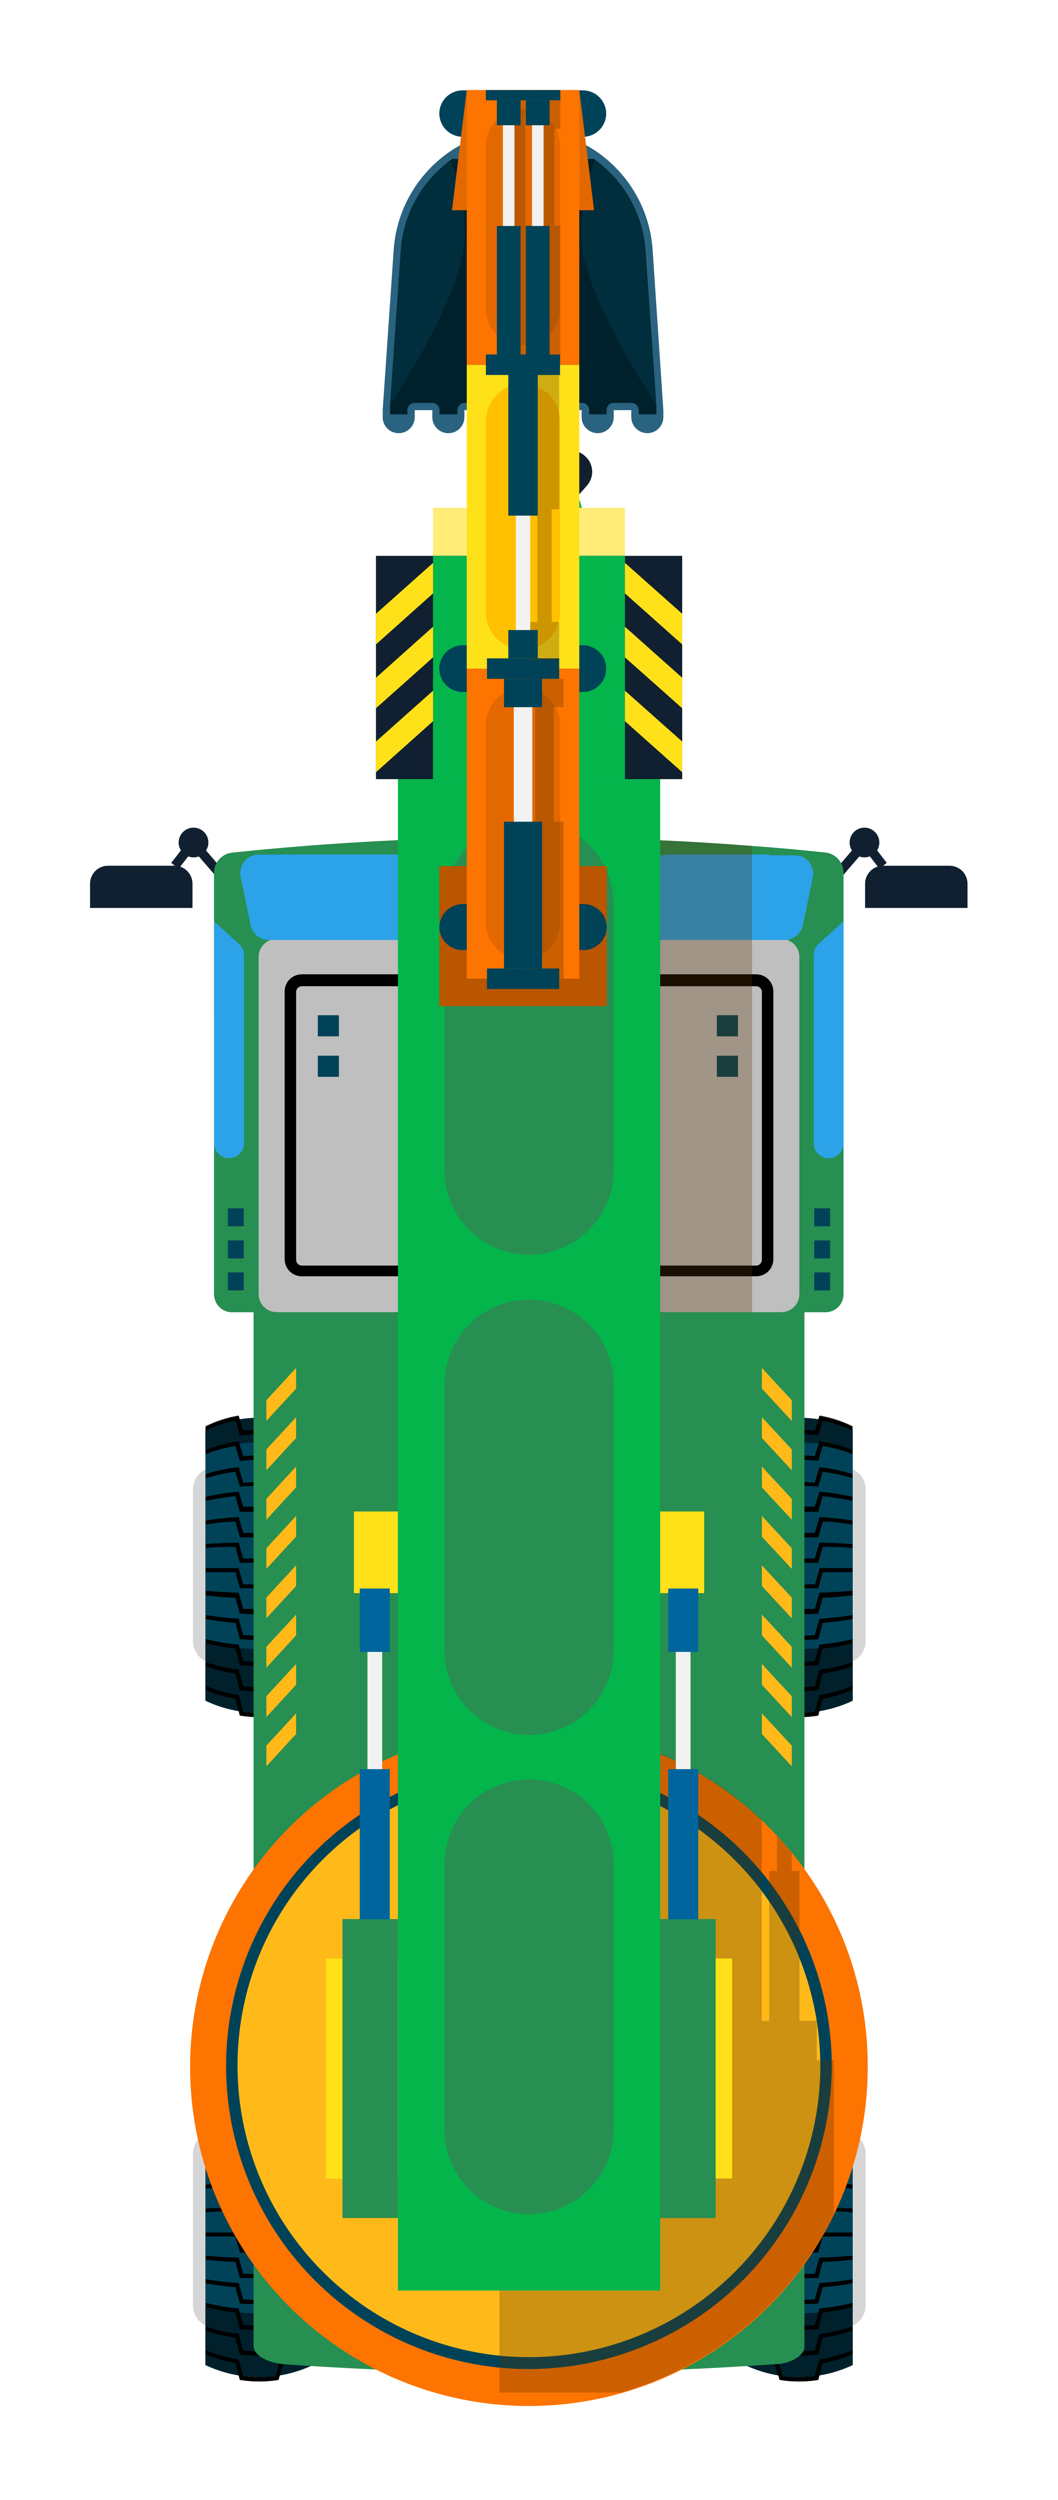 <svg width="47" height="111" viewBox="0 0 47 111" fill="none" xmlns="http://www.w3.org/2000/svg">
<g filter="url(#filter0_d_30_6977)">
<path d="M10.695 62.159C9.267 61.901 7.804 61.901 6.376 62.159C6.151 62.201 5.948 62.321 5.801 62.497C5.654 62.672 5.572 62.894 5.57 63.123V69.866C5.571 70.096 5.652 70.317 5.799 70.494C5.946 70.67 6.15 70.789 6.376 70.83C7.804 71.088 9.267 71.088 10.695 70.83C10.922 70.79 11.127 70.671 11.274 70.495C11.421 70.319 11.502 70.096 11.501 69.866V63.123C11.5 62.893 11.419 62.671 11.272 62.495C11.125 62.319 10.921 62.2 10.695 62.159Z" fill="#D6D6D6"/>
<path d="M10.9 60.481C10.154 60.129 9.338 59.946 8.513 59.946C7.687 59.946 6.872 60.129 6.125 60.481V72.508C6.871 72.863 7.687 73.048 8.513 73.048C9.339 73.048 10.155 72.863 10.9 72.508V60.481Z" fill="#004358"/>
<path d="M9.375 60.732C8.805 60.653 8.227 60.653 7.657 60.732L7.459 60.072C7.002 60.164 6.558 60.312 6.138 60.514V60.336C6.601 60.107 7.095 59.946 7.605 59.86L7.803 60.521C8.281 60.461 8.764 60.461 9.242 60.521C9.315 60.29 9.381 60.065 9.447 59.86C9.956 59.947 10.45 60.108 10.913 60.336V60.514C10.493 60.314 10.049 60.165 9.592 60.072L9.375 60.732Z" fill="black"/>
<path d="M9.375 61.862C8.804 61.795 8.228 61.795 7.657 61.862L7.459 61.201C7.008 61.273 6.565 61.392 6.138 61.558V61.379C6.609 61.19 7.102 61.059 7.605 60.99L7.803 61.65C8.281 61.604 8.764 61.604 9.242 61.65C9.315 61.419 9.381 61.188 9.447 60.99C9.95 61.059 10.442 61.19 10.913 61.379V61.558C10.487 61.393 10.044 61.274 9.592 61.201L9.375 61.862Z" fill="black"/>
<path d="M9.375 63.004C8.803 62.958 8.229 62.958 7.657 63.004L7.459 62.343C7.012 62.4 6.57 62.495 6.138 62.627V62.449C6.615 62.294 7.106 62.19 7.605 62.139C7.671 62.363 7.737 62.594 7.803 62.832C8.282 62.792 8.763 62.792 9.242 62.832C9.315 62.594 9.381 62.363 9.447 62.139C9.945 62.191 10.437 62.295 10.913 62.449V62.627C10.482 62.496 10.04 62.401 9.592 62.343L9.375 63.004Z" fill="black"/>
<path d="M9.375 64.12C8.807 64.12 8.225 64.12 7.657 64.12L7.459 63.427C7.015 63.469 6.574 63.54 6.138 63.638V63.46C6.62 63.344 7.11 63.267 7.605 63.228L7.803 63.889C8.278 63.889 8.767 63.889 9.242 63.889C9.315 63.658 9.381 63.427 9.447 63.228C9.941 63.267 10.431 63.345 10.913 63.46V63.664C10.478 63.567 10.037 63.496 9.592 63.453L9.375 64.12Z" fill="black"/>
<path d="M9.375 65.256C8.807 65.256 8.225 65.256 7.657 65.256L7.459 64.556C7.003 64.556 6.554 64.622 6.138 64.688V64.51C6.624 64.431 7.113 64.38 7.605 64.358L7.803 65.058C8.278 65.058 8.767 65.058 9.242 65.058C9.315 64.82 9.381 64.589 9.447 64.358C9.938 64.381 10.428 64.431 10.913 64.51V64.688C10.484 64.622 10.035 64.582 9.592 64.556L9.375 65.256Z" fill="black"/>
<path d="M9.375 66.385H7.657L7.459 65.679C7.003 65.679 6.554 65.679 6.138 65.732V65.553C6.607 65.52 7.096 65.501 7.605 65.487L7.803 66.194C8.278 66.194 8.767 66.194 9.242 66.194C9.315 65.956 9.381 65.719 9.447 65.487C9.949 65.487 10.444 65.52 10.913 65.553V65.732C10.484 65.732 10.035 65.692 9.592 65.679L9.375 66.385Z" fill="black"/>
<path d="M9.375 67.515C8.807 67.515 8.225 67.515 7.657 67.515L7.459 66.801C7.003 66.801 6.554 66.801 6.138 66.801V66.623H7.605L7.803 67.343H9.242C9.315 67.099 9.381 66.861 9.447 66.623H10.913V66.801C10.484 66.801 10.035 66.801 9.592 66.801L9.375 67.515Z" fill="black"/>
<path d="M9.375 68.644C8.803 68.677 8.229 68.677 7.657 68.644L7.459 67.931C7.003 67.931 6.554 67.878 6.138 67.832V67.627C6.607 67.667 7.096 67.7 7.605 67.713L7.803 68.433C8.278 68.433 8.767 68.433 9.242 68.433C9.315 68.195 9.381 67.957 9.447 67.713C9.949 67.713 10.444 67.667 10.913 67.627V67.805C10.484 67.852 10.035 67.885 9.592 67.904L9.375 68.644Z" fill="black"/>
<path d="M9.375 69.78C8.803 69.82 8.229 69.82 7.657 69.78L7.459 69.054C7.016 69.021 6.575 68.964 6.138 68.882V68.704C6.623 68.787 7.113 68.842 7.605 68.869L7.803 69.595C8.282 69.628 8.763 69.628 9.242 69.595C9.315 69.351 9.381 69.113 9.447 68.869C9.939 68.842 10.428 68.787 10.913 68.704V68.882C10.476 68.963 10.036 69.02 9.592 69.054L9.375 69.78Z" fill="black"/>
<path d="M9.375 70.929C8.804 70.989 8.228 70.989 7.657 70.929L7.459 70.196C7.013 70.15 6.571 70.066 6.138 69.945V69.773C6.62 69.893 7.11 69.975 7.605 70.018L7.803 70.751C8.282 70.79 8.763 70.79 9.242 70.751C9.315 70.507 9.381 70.262 9.447 70.018C9.942 69.975 10.432 69.893 10.913 69.773V69.945C10.481 70.065 10.039 70.149 9.592 70.196L9.375 70.929Z" fill="black"/>
<path d="M9.375 72.039C8.805 72.118 8.227 72.118 7.657 72.039L7.459 71.306C7.009 71.24 6.567 71.129 6.138 70.976V70.797C6.613 70.962 7.105 71.072 7.605 71.128L7.803 71.867C8.281 71.913 8.764 71.913 9.242 71.867C9.315 71.616 9.381 71.372 9.447 71.128C9.947 71.072 10.438 70.961 10.913 70.797V70.976C10.485 71.128 10.042 71.239 9.592 71.306L9.375 72.039Z" fill="black"/>
<path d="M9.375 73.169C8.806 73.261 8.226 73.261 7.657 73.169L7.459 72.429C7.004 72.347 6.561 72.212 6.138 72.026V71.848C6.607 72.047 7.1 72.185 7.605 72.257L7.803 72.997C8.28 73.062 8.765 73.062 9.242 72.997C9.315 72.752 9.381 72.508 9.447 72.257C9.951 72.184 10.444 72.046 10.913 71.848V72.026C10.49 72.211 10.047 72.346 9.592 72.429L9.375 73.169Z" fill="black"/>
<g style="mix-blend-mode:multiply" opacity="0.5">
<path d="M10.9 61.492V60.316C10.437 60.088 9.943 59.927 9.434 59.84C9.434 59.893 9.401 59.953 9.381 60.012C8.804 59.92 8.215 59.92 7.638 60.012C7.638 59.953 7.605 59.893 7.591 59.84C7.082 59.926 6.588 60.087 6.125 60.316V61.492C7.66 60.891 9.365 60.891 10.9 61.492Z" fill="black"/>
</g>
<g style="mix-blend-mode:multiply" opacity="0.5">
<path d="M6.125 69.906V72.508C6.592 72.73 7.088 72.886 7.598 72.97L7.651 73.168C8.219 73.261 8.799 73.261 9.368 73.168C9.368 73.102 9.368 73.036 9.421 72.97C9.933 72.885 10.431 72.729 10.9 72.508V69.906C9.335 70.315 7.69 70.315 6.125 69.906Z" fill="black"/>
</g>
<path d="M10.695 91.655C9.267 91.397 7.804 91.397 6.376 91.655C6.15 91.696 5.946 91.815 5.799 91.991C5.652 92.168 5.571 92.389 5.57 92.619V99.362C5.572 99.591 5.654 99.813 5.801 99.988C5.948 100.164 6.151 100.284 6.376 100.326C7.805 100.577 9.267 100.577 10.695 100.326C10.921 100.285 11.125 100.166 11.272 99.99C11.419 99.814 11.5 99.592 11.501 99.362V92.619C11.502 92.389 11.421 92.166 11.274 91.99C11.127 91.814 10.922 91.695 10.695 91.655Z" fill="#D6D6D6"/>
<path d="M10.9 89.977C10.155 89.621 9.339 89.437 8.513 89.437C7.687 89.437 6.871 89.621 6.125 89.977V102.004C6.872 102.356 7.687 102.539 8.513 102.539C9.338 102.539 10.154 102.356 10.9 102.004V89.977Z" fill="#004358"/>
<path d="M9.375 90.221C8.804 90.148 8.227 90.148 7.657 90.221L7.459 89.561C7.002 89.647 6.557 89.794 6.138 89.997V89.818C6.601 89.589 7.095 89.429 7.605 89.343L7.803 90.003C8.281 89.944 8.764 89.944 9.242 90.003C9.315 89.772 9.381 89.541 9.447 89.343C9.956 89.43 10.45 89.59 10.913 89.818V89.997C10.494 89.795 10.05 89.649 9.592 89.561L9.375 90.221Z" fill="black"/>
<path d="M9.375 91.357C8.804 91.291 8.228 91.291 7.657 91.357L7.459 90.697C7.007 90.771 6.564 90.892 6.138 91.06V90.882C6.609 90.69 7.101 90.556 7.605 90.485L7.803 91.146C8.281 91.1 8.764 91.1 9.242 91.146C9.315 90.915 9.381 90.69 9.447 90.485C9.95 90.557 10.443 90.691 10.913 90.882V91.06C10.487 90.894 10.044 90.772 9.592 90.697L9.375 91.357Z" fill="black"/>
<path d="M9.375 92.487C8.803 92.44 8.229 92.44 7.657 92.487L7.459 91.826C7.011 91.879 6.569 91.975 6.138 92.11V91.932C6.615 91.778 7.107 91.672 7.605 91.615L7.803 92.308C8.282 92.275 8.763 92.275 9.242 92.308C9.315 92.077 9.381 91.846 9.447 91.615C9.945 91.673 10.436 91.779 10.913 91.932V92.064C10.483 91.93 10.04 91.835 9.592 91.78L9.375 92.487Z" fill="black"/>
<path d="M9.375 93.616C8.803 93.583 8.229 93.583 7.657 93.616L7.459 92.922C7.015 92.963 6.574 93.031 6.138 93.127V92.956C6.62 92.838 7.11 92.758 7.605 92.718L7.803 93.418C8.282 93.391 8.763 93.391 9.242 93.418C9.315 93.18 9.381 92.949 9.447 92.718C9.941 92.759 10.432 92.838 10.913 92.956V93.127C10.478 93.032 10.037 92.963 9.592 92.922L9.375 93.616Z" fill="black"/>
<path d="M9.375 94.745C8.807 94.745 8.225 94.745 7.657 94.745L7.459 94.045C7.003 94.045 6.554 94.118 6.138 94.177V93.999C6.624 93.924 7.114 93.873 7.605 93.847L7.803 94.554C8.278 94.554 8.767 94.554 9.242 94.554C9.315 94.316 9.381 94.078 9.447 93.847C9.938 93.873 10.428 93.924 10.913 93.999V94.177C10.484 94.118 10.035 94.072 9.592 94.045L9.375 94.745Z" fill="black"/>
<path d="M9.375 95.881H7.657L7.459 95.175C7.003 95.175 6.554 95.175 6.138 95.228V95.049C6.607 95.049 7.096 94.99 7.605 94.977L7.803 95.683H9.242C9.315 95.445 9.381 95.214 9.447 94.977C9.949 94.977 10.444 95.016 10.913 95.049V95.228C10.484 95.228 10.035 95.181 9.592 95.175L9.375 95.881Z" fill="black"/>
<path d="M9.375 97.011C8.807 97.011 8.225 97.011 7.657 97.011L7.459 96.297H6.138V96.119H7.605L7.803 96.832H9.242C9.315 96.595 9.381 96.357 9.447 96.119H10.913V96.297H9.592L9.375 97.011Z" fill="black"/>
<path d="M9.375 98.14C8.807 98.14 8.225 98.14 7.657 98.14L7.459 97.42C7.003 97.42 6.554 97.367 6.138 97.328V97.149C6.607 97.189 7.096 97.222 7.605 97.235L7.803 97.955C8.278 97.955 8.767 97.955 9.242 97.955C9.315 97.717 9.381 97.473 9.447 97.235C9.949 97.235 10.444 97.189 10.913 97.149V97.347C10.484 97.387 10.035 97.42 9.592 97.44L9.375 98.14Z" fill="black"/>
<path d="M9.375 99.269C8.803 99.316 8.229 99.316 7.657 99.269L7.459 98.549C7.016 98.515 6.575 98.455 6.138 98.371V98.193C6.623 98.278 7.113 98.336 7.605 98.365L7.803 99.091C8.282 99.118 8.763 99.118 9.242 99.091C9.315 98.847 9.381 98.602 9.447 98.365C9.939 98.335 10.428 98.278 10.913 98.193V98.371C10.477 98.455 10.036 98.514 9.592 98.549L9.375 99.269Z" fill="black"/>
<path d="M9.375 100.406C8.804 100.465 8.228 100.465 7.657 100.406L7.459 99.672C7.013 99.624 6.571 99.54 6.138 99.421V99.243C6.62 99.365 7.11 99.449 7.605 99.494L7.803 100.221C8.281 100.267 8.764 100.267 9.242 100.221C9.315 99.983 9.381 99.739 9.447 99.494C9.942 99.449 10.432 99.365 10.913 99.243V99.421C10.48 99.539 10.039 99.623 9.592 99.672L9.375 100.406Z" fill="black"/>
<path d="M9.375 101.535C8.804 101.607 8.227 101.607 7.657 101.535L7.459 100.795C7.009 100.731 6.567 100.623 6.138 100.471V100.293C6.614 100.454 7.106 100.565 7.605 100.623L7.803 101.356C8.281 101.409 8.764 101.409 9.242 101.356C9.315 101.112 9.381 100.868 9.447 100.623C9.946 100.564 10.437 100.453 10.913 100.293V100.471C10.485 100.622 10.042 100.73 9.592 100.795L9.375 101.535Z" fill="black"/>
<path d="M9.375 102.664C8.806 102.757 8.226 102.757 7.657 102.664L7.459 101.918C7.005 101.839 6.561 101.706 6.138 101.522V101.343C6.607 101.543 7.1 101.68 7.605 101.753L7.803 102.492C8.281 102.552 8.764 102.552 9.242 102.492C9.315 102.248 9.381 101.997 9.447 101.753C9.951 101.679 10.444 101.542 10.913 101.343V101.522C10.49 101.704 10.047 101.837 9.592 101.918L9.375 102.664Z" fill="black"/>
<g style="mix-blend-mode:multiply" opacity="0.5">
<path d="M10.9 90.981V89.805C10.437 89.577 9.943 89.417 9.434 89.33C9.434 89.389 9.401 89.448 9.381 89.508C8.804 89.415 8.215 89.415 7.638 89.508C7.638 89.448 7.605 89.389 7.591 89.33C7.082 89.416 6.588 89.576 6.125 89.805V90.981C7.661 90.385 9.364 90.385 10.9 90.981Z" fill="black"/>
</g>
<g style="mix-blend-mode:multiply" opacity="0.5">
<path d="M6.125 99.401V102.004C6.592 102.226 7.088 102.381 7.598 102.466L7.651 102.664C8.219 102.756 8.799 102.756 9.368 102.664C9.368 102.598 9.368 102.532 9.421 102.466C9.933 102.38 10.431 102.225 10.9 102.004V99.401C9.335 99.811 7.69 99.811 6.125 99.401Z" fill="black"/>
</g>
<path d="M30.331 62.159C31.759 61.901 33.222 61.901 34.65 62.159C34.876 62.2 35.08 62.319 35.227 62.495C35.374 62.671 35.455 62.893 35.456 63.123V69.866C35.456 70.096 35.376 70.319 35.228 70.495C35.081 70.671 34.876 70.79 34.65 70.83C33.222 71.088 31.759 71.088 30.331 70.83C30.105 70.79 29.9 70.671 29.752 70.495C29.605 70.319 29.525 70.096 29.525 69.866V63.123C29.526 62.893 29.607 62.671 29.754 62.495C29.901 62.319 30.105 62.2 30.331 62.159Z" fill="#D6D6D6"/>
<path d="M30.1 60.481C30.847 60.129 31.664 59.946 32.49 59.946C33.317 59.946 34.134 60.129 34.881 60.481V72.508C34.134 72.864 33.318 73.048 32.49 73.048C31.663 73.048 30.846 72.864 30.1 72.508V60.481Z" fill="#004358"/>
<path d="M31.632 60.732C32.202 60.653 32.779 60.653 33.349 60.732L33.547 60.072C34.004 60.165 34.447 60.314 34.868 60.514V60.336C34.405 60.108 33.911 59.947 33.402 59.86C33.336 60.085 33.263 60.309 33.197 60.521C32.719 60.461 32.236 60.461 31.757 60.521C31.691 60.29 31.625 60.065 31.553 59.86C31.044 59.947 30.55 60.108 30.086 60.336V60.514C30.507 60.314 30.951 60.165 31.407 60.072L31.632 60.732Z" fill="black"/>
<path d="M31.632 61.862C32.202 61.795 32.779 61.795 33.349 61.862L33.547 61.201C33.999 61.274 34.441 61.393 34.868 61.558V61.379C34.397 61.19 33.905 61.059 33.402 60.99C33.336 61.214 33.263 61.446 33.197 61.65C32.718 61.604 32.236 61.604 31.757 61.65C31.691 61.419 31.625 61.188 31.553 60.99C31.05 61.059 30.558 61.19 30.086 61.379V61.558C30.513 61.393 30.956 61.274 31.407 61.201L31.632 61.862Z" fill="black"/>
<path d="M31.632 63.004C32.203 62.958 32.778 62.958 33.349 63.004L33.547 62.343C33.995 62.401 34.437 62.496 34.868 62.627V62.449C34.391 62.295 33.9 62.191 33.402 62.139C33.336 62.363 33.263 62.594 33.197 62.832C32.718 62.792 32.236 62.792 31.757 62.832C31.691 62.594 31.625 62.363 31.553 62.139C31.055 62.191 30.563 62.295 30.086 62.449V62.627C30.518 62.496 30.96 62.401 31.407 62.343L31.632 63.004Z" fill="black"/>
<path d="M31.632 64.12C32.2 64.12 32.781 64.12 33.349 64.12L33.547 63.427C33.992 63.47 34.433 63.54 34.868 63.638V63.46C34.386 63.345 33.896 63.267 33.402 63.228C33.336 63.46 33.263 63.691 33.197 63.889C32.722 63.889 32.233 63.889 31.757 63.889C31.691 63.658 31.625 63.427 31.553 63.228C31.059 63.267 30.568 63.345 30.086 63.46V63.664C30.522 63.567 30.963 63.496 31.407 63.453L31.632 64.12Z" fill="black"/>
<path d="M31.632 65.256C32.2 65.256 32.781 65.256 33.349 65.256L33.547 64.556C34.003 64.556 34.452 64.622 34.868 64.688V64.51C34.383 64.431 33.893 64.381 33.402 64.358C33.336 64.589 33.263 64.82 33.197 65.058C32.722 65.058 32.233 65.058 31.757 65.058C31.691 64.82 31.625 64.589 31.553 64.358C31.061 64.381 30.572 64.431 30.086 64.51V64.688C30.516 64.622 30.965 64.582 31.407 64.556L31.632 65.256Z" fill="black"/>
<path d="M31.632 66.385H33.349L33.547 65.679C34.003 65.679 34.452 65.679 34.868 65.732V65.553C34.399 65.52 33.904 65.501 33.402 65.487C33.336 65.719 33.263 65.956 33.197 66.194C32.722 66.194 32.233 66.194 31.757 66.194C31.691 65.956 31.625 65.719 31.553 65.487C31.051 65.487 30.555 65.52 30.086 65.553V65.732C30.516 65.732 30.965 65.692 31.407 65.679L31.632 66.385Z" fill="black"/>
<path d="M31.632 67.515C32.2 67.515 32.781 67.515 33.349 67.515L33.547 66.801C34.003 66.801 34.452 66.801 34.868 66.801V66.623H33.415C33.349 66.861 33.276 67.099 33.21 67.343H31.771C31.704 67.099 31.639 66.861 31.566 66.623H30.1V66.801C30.529 66.801 30.978 66.801 31.421 66.801L31.632 67.515Z" fill="black"/>
<path d="M31.632 68.644C32.204 68.677 32.777 68.677 33.349 68.644L33.547 67.931C34.003 67.931 34.452 67.878 34.868 67.832V67.627C34.399 67.667 33.904 67.7 33.402 67.713C33.336 67.957 33.263 68.195 33.197 68.433C32.722 68.433 32.233 68.433 31.757 68.433C31.691 68.195 31.625 67.957 31.553 67.713C31.051 67.713 30.555 67.667 30.086 67.627V67.805C30.516 67.852 30.965 67.885 31.407 67.904L31.632 68.644Z" fill="black"/>
<path d="M31.632 69.78C32.204 69.82 32.777 69.82 33.349 69.78L33.547 69.054C33.99 69.02 34.431 68.963 34.868 68.882V68.704C34.383 68.787 33.893 68.842 33.402 68.869C33.336 69.113 33.263 69.351 33.197 69.595C32.718 69.628 32.237 69.628 31.757 69.595C31.691 69.351 31.625 69.113 31.553 68.869C31.061 68.842 30.572 68.787 30.086 68.704V68.882C30.523 68.963 30.964 69.02 31.407 69.054L31.632 69.78Z" fill="black"/>
<path d="M31.632 70.929C32.203 70.989 32.778 70.989 33.349 70.929L33.547 70.196C33.994 70.149 34.436 70.065 34.868 69.945V69.773C34.386 69.893 33.896 69.975 33.402 70.018C33.336 70.262 33.263 70.507 33.197 70.751C32.718 70.79 32.236 70.79 31.757 70.751C31.691 70.507 31.625 70.262 31.553 70.018C31.058 69.975 30.568 69.893 30.086 69.773V69.945C30.519 70.065 30.961 70.149 31.407 70.196L31.632 70.929Z" fill="black"/>
<path d="M31.632 72.039C32.202 72.118 32.779 72.118 33.349 72.039L33.547 71.306C33.997 71.239 34.44 71.128 34.868 70.976V70.797C34.393 70.961 33.901 71.072 33.402 71.128C33.336 71.372 33.263 71.616 33.197 71.867C32.718 71.913 32.236 71.913 31.757 71.867C31.691 71.616 31.625 71.372 31.553 71.128C31.053 71.072 30.562 70.961 30.086 70.797V70.976C30.515 71.128 30.957 71.239 31.407 71.306L31.632 72.039Z" fill="black"/>
<path d="M31.632 73.169C32.201 73.261 32.78 73.261 33.349 73.169L33.547 72.429C34.002 72.346 34.445 72.211 34.868 72.026V71.848C34.399 72.046 33.906 72.184 33.402 72.257C33.336 72.508 33.263 72.752 33.197 72.997C32.719 73.062 32.235 73.062 31.757 72.997C31.691 72.752 31.625 72.508 31.553 72.257C31.048 72.184 30.556 72.046 30.086 71.848V72.026C30.51 72.211 30.953 72.346 31.407 72.429L31.632 73.169Z" fill="black"/>
<g style="mix-blend-mode:multiply" opacity="0.5">
<path d="M30.1 61.492V60.316C30.563 60.088 31.057 59.927 31.566 59.84C31.587 59.896 31.605 59.954 31.619 60.012C32.196 59.92 32.785 59.92 33.362 60.012C33.376 59.954 33.394 59.896 33.415 59.84C33.924 59.927 34.418 60.088 34.881 60.316V61.492C33.344 60.89 31.637 60.89 30.1 61.492Z" fill="black"/>
</g>
<g style="mix-blend-mode:multiply" opacity="0.5">
<path d="M34.881 69.906V72.508C34.412 72.729 33.914 72.885 33.402 72.97L33.349 73.168C32.78 73.261 32.2 73.261 31.632 73.168L31.579 72.97C31.067 72.885 30.569 72.729 30.1 72.508V69.906C31.667 70.315 33.314 70.315 34.881 69.906Z" fill="black"/>
</g>
<path d="M30.331 91.655C31.759 91.397 33.222 91.397 34.65 91.655C34.876 91.695 35.081 91.814 35.228 91.99C35.376 92.166 35.456 92.389 35.456 92.619V99.362C35.455 99.592 35.374 99.814 35.227 99.99C35.08 100.166 34.876 100.285 34.65 100.326C33.221 100.577 31.76 100.577 30.331 100.326C30.105 100.285 29.901 100.166 29.754 99.99C29.607 99.814 29.526 99.592 29.525 99.362V92.619C29.525 92.389 29.605 92.166 29.752 91.99C29.9 91.814 30.105 91.695 30.331 91.655Z" fill="#D6D6D6"/>
<path d="M30.1 89.977C30.846 89.621 31.663 89.436 32.49 89.436C33.318 89.436 34.134 89.621 34.881 89.977V102.004C34.134 102.356 33.317 102.539 32.49 102.539C31.664 102.539 30.847 102.356 30.1 102.004V89.977Z" fill="#004358"/>
<path d="M31.632 90.221C32.202 90.148 32.779 90.148 33.349 90.221L33.547 89.561C34.004 89.649 34.448 89.795 34.868 89.997V89.818C34.405 89.59 33.911 89.43 33.402 89.343C33.336 89.567 33.263 89.799 33.197 90.003C32.719 89.944 32.236 89.944 31.757 90.003C31.691 89.772 31.625 89.541 31.553 89.343C31.044 89.43 30.55 89.59 30.086 89.818V89.997C30.506 89.795 30.95 89.649 31.407 89.561L31.632 90.221Z" fill="black"/>
<path d="M31.632 91.357C32.202 91.291 32.779 91.291 33.349 91.357L33.547 90.697C33.999 90.772 34.441 90.894 34.868 91.06V90.882C34.397 90.691 33.905 90.557 33.402 90.485C33.336 90.716 33.263 90.941 33.197 91.146C32.718 91.1 32.236 91.1 31.757 91.146C31.691 90.915 31.625 90.69 31.553 90.485C31.05 90.557 30.557 90.691 30.086 90.882V91.06C30.513 90.894 30.956 90.772 31.407 90.697L31.632 91.357Z" fill="black"/>
<path d="M31.632 92.487C32.203 92.44 32.778 92.44 33.349 92.487L33.547 91.826C33.995 91.881 34.437 91.976 34.868 92.11V91.932C34.391 91.779 33.9 91.673 33.402 91.615C33.336 91.846 33.263 92.077 33.197 92.308C32.718 92.275 32.237 92.275 31.757 92.308C31.691 92.077 31.625 91.846 31.553 91.615C31.055 91.673 30.564 91.779 30.086 91.932V92.064C30.517 91.93 30.959 91.835 31.407 91.78L31.632 92.487Z" fill="black"/>
<path d="M31.632 93.616C32.204 93.583 32.777 93.583 33.349 93.616L33.547 92.922C33.991 92.963 34.432 93.032 34.868 93.127V92.956C34.386 92.838 33.896 92.759 33.402 92.718C33.336 92.949 33.263 93.18 33.197 93.418C32.718 93.391 32.237 93.391 31.757 93.418C31.691 93.18 31.625 92.949 31.553 92.718C31.058 92.759 30.568 92.838 30.086 92.956V93.127C30.522 93.032 30.963 92.963 31.407 92.922L31.632 93.616Z" fill="black"/>
<path d="M31.632 94.745C32.2 94.745 32.781 94.745 33.349 94.745L33.547 94.045C34.003 94.045 34.452 94.118 34.868 94.177V93.999C34.382 93.924 33.893 93.873 33.402 93.847C33.336 94.078 33.263 94.316 33.197 94.554C32.722 94.554 32.233 94.554 31.757 94.554C31.691 94.316 31.625 94.078 31.553 93.847C31.062 93.873 30.572 93.924 30.086 93.999V94.177C30.516 94.118 30.965 94.072 31.407 94.045L31.632 94.745Z" fill="black"/>
<path d="M31.632 95.881H33.349L33.547 95.175C34.003 95.175 34.452 95.175 34.868 95.228V95.049C34.399 95.049 33.904 94.99 33.402 94.977C33.336 95.214 33.263 95.445 33.197 95.683H31.757C31.691 95.445 31.625 95.214 31.553 94.977C31.051 94.977 30.555 95.016 30.086 95.049V95.228C30.516 95.228 30.965 95.181 31.407 95.175L31.632 95.881Z" fill="black"/>
<path d="M31.632 97.011C32.2 97.011 32.781 97.011 33.349 97.011L33.547 96.297H34.868V96.119H33.415C33.349 96.357 33.276 96.595 33.21 96.832H31.771C31.704 96.595 31.639 96.357 31.566 96.119H30.1V96.297H31.421L31.632 97.011Z" fill="black"/>
<path d="M31.632 98.14C32.2 98.14 32.781 98.14 33.349 98.14L33.547 97.42C34.003 97.42 34.452 97.367 34.868 97.328V97.149C34.399 97.189 33.904 97.222 33.402 97.235L33.197 97.955C32.722 97.955 32.233 97.955 31.757 97.955C31.691 97.717 31.625 97.473 31.553 97.235C31.051 97.235 30.555 97.189 30.086 97.149V97.347C30.516 97.387 30.965 97.42 31.407 97.44L31.632 98.14Z" fill="black"/>
<path d="M31.632 99.269C32.203 99.316 32.778 99.316 33.349 99.269L33.547 98.549C33.99 98.514 34.431 98.455 34.868 98.371V98.193C34.383 98.278 33.894 98.335 33.402 98.365C33.336 98.602 33.263 98.847 33.197 99.091C32.718 99.118 32.237 99.118 31.757 99.091C31.691 98.847 31.625 98.602 31.553 98.365C31.061 98.335 30.572 98.278 30.086 98.193V98.371C30.523 98.455 30.964 98.514 31.407 98.549L31.632 99.269Z" fill="black"/>
<path d="M31.632 100.406C32.203 100.465 32.778 100.465 33.349 100.406L33.547 99.672C33.993 99.623 34.435 99.539 34.868 99.421V99.243C34.387 99.365 33.896 99.449 33.402 99.494C33.336 99.739 33.263 99.983 33.197 100.221C32.718 100.267 32.236 100.267 31.757 100.221C31.691 99.983 31.625 99.739 31.553 99.494C31.058 99.449 30.568 99.365 30.086 99.243V99.421C30.52 99.539 30.961 99.623 31.407 99.672L31.632 100.406Z" fill="black"/>
<path d="M31.632 101.535C32.202 101.607 32.779 101.607 33.349 101.535L33.547 100.795C33.997 100.73 34.439 100.622 34.868 100.471V100.293C34.392 100.453 33.901 100.564 33.402 100.623C33.336 100.868 33.263 101.112 33.197 101.356C32.719 101.409 32.236 101.409 31.757 101.356C31.691 101.112 31.625 100.868 31.553 100.623C31.054 100.564 30.562 100.453 30.086 100.293V100.471C30.515 100.622 30.958 100.73 31.407 100.795L31.632 101.535Z" fill="black"/>
<path d="M31.632 102.664C32.201 102.757 32.78 102.757 33.349 102.664L33.547 101.918C34.001 101.837 34.445 101.704 34.868 101.522V101.343C34.399 101.542 33.906 101.679 33.402 101.753L33.197 102.492C32.719 102.552 32.236 102.552 31.757 102.492C31.691 102.248 31.625 101.997 31.553 101.753C31.048 101.679 30.556 101.542 30.086 101.343V101.522C30.51 101.704 30.953 101.837 31.407 101.918L31.632 102.664Z" fill="black"/>
<g style="mix-blend-mode:multiply" opacity="0.5">
<path d="M30.1 90.981V89.805C30.563 89.577 31.057 89.417 31.566 89.33C31.587 89.388 31.604 89.448 31.619 89.508C32.196 89.415 32.785 89.415 33.362 89.508C33.377 89.448 33.395 89.388 33.415 89.33C33.924 89.417 34.418 89.577 34.881 89.805V90.981C33.343 90.383 31.638 90.383 30.1 90.981Z" fill="black"/>
</g>
<g style="mix-blend-mode:multiply" opacity="0.5">
<path d="M34.881 99.401V102.004C34.412 102.225 33.914 102.38 33.402 102.466L33.349 102.664C32.78 102.756 32.2 102.756 31.632 102.664L31.579 102.466C31.067 102.38 30.569 102.225 30.1 102.004V99.401C31.667 99.811 33.314 99.811 34.881 99.401Z" fill="black"/>
</g>
<path d="M31.348 101.971C24.125 102.473 16.875 102.473 9.652 101.971C8.886 101.918 8.265 101.555 8.265 101.172V49.392C8.265 49.009 8.925 48.731 9.665 48.731H31.341C32.114 48.731 32.735 49.042 32.735 49.392V101.198C32.735 101.581 32.114 101.971 31.348 101.971Z" fill="#278F51"/>
<path d="M36.064 34.406C36.064 34.537 36.025 34.664 35.952 34.773C35.88 34.882 35.777 34.966 35.656 35.016C35.535 35.066 35.402 35.079 35.274 35.054C35.146 35.028 35.029 34.965 34.936 34.873C34.844 34.781 34.781 34.663 34.755 34.535C34.73 34.407 34.743 34.274 34.793 34.153C34.843 34.033 34.928 33.929 35.036 33.857C35.145 33.784 35.273 33.746 35.403 33.746C35.578 33.746 35.746 33.815 35.87 33.939C35.994 34.063 36.064 34.231 36.064 34.406Z" fill="#102030"/>
<path d="M33.99 36.394L33.673 36.124L35.436 34.076L36.394 35.311L36.064 35.569L35.423 34.737L33.99 36.394Z" fill="#102030"/>
<path d="M39.181 35.437H36.229C36.017 35.437 35.813 35.521 35.664 35.671C35.514 35.821 35.43 36.024 35.43 36.236V37.312H39.98V36.236C39.98 36.024 39.896 35.821 39.746 35.671C39.596 35.521 39.393 35.437 39.181 35.437Z" fill="#102030"/>
<path d="M4.936 34.406C4.936 34.537 4.975 34.664 5.048 34.773C5.12 34.882 5.223 34.966 5.344 35.016C5.465 35.066 5.597 35.079 5.726 35.054C5.854 35.028 5.971 34.965 6.064 34.873C6.156 34.781 6.219 34.663 6.245 34.535C6.27 34.407 6.257 34.274 6.207 34.153C6.157 34.033 6.072 33.929 5.964 33.857C5.855 33.784 5.727 33.746 5.597 33.746C5.422 33.746 5.254 33.815 5.13 33.939C5.006 34.063 4.936 34.231 4.936 34.406Z" fill="#102030"/>
<path d="M7.017 36.394L5.584 34.737L4.936 35.569L4.606 35.311L5.564 34.076L7.327 36.124L7.017 36.394Z" fill="#102030"/>
<path d="M1.819 35.436H4.751C4.963 35.436 5.167 35.52 5.316 35.67C5.466 35.82 5.551 36.023 5.551 36.235V37.312H1V36.235C1 36.129 1.021 36.023 1.063 35.925C1.104 35.827 1.165 35.738 1.241 35.663C1.317 35.589 1.408 35.53 1.507 35.491C1.606 35.452 1.712 35.434 1.819 35.436Z" fill="#102030"/>
<path d="M34.472 35.74V54.464C34.472 54.569 34.451 54.673 34.411 54.77C34.371 54.867 34.312 54.955 34.238 55.029C34.164 55.103 34.075 55.162 33.978 55.202C33.882 55.242 33.778 55.263 33.673 55.263H7.314C7.208 55.264 7.104 55.244 7.006 55.204C6.908 55.164 6.819 55.106 6.745 55.031C6.67 54.957 6.61 54.869 6.57 54.771C6.529 54.674 6.508 54.569 6.508 54.464V35.74C6.511 35.521 6.594 35.31 6.741 35.147C6.888 34.984 7.089 34.881 7.307 34.855C13.625 34.194 19.983 34.01 26.328 34.307C27.689 34.366 29.056 34.452 30.41 34.558C31.506 34.637 32.603 34.736 33.712 34.855C33.923 34.889 34.115 34.997 34.254 35.159C34.393 35.321 34.47 35.527 34.472 35.74Z" fill="#278F51"/>
<path d="M31.711 38.686H9.289C8.847 38.686 8.489 39.044 8.489 39.485V54.458C8.489 54.899 8.847 55.257 9.289 55.257H31.711C32.153 55.257 32.51 54.899 32.51 54.458V39.485C32.51 39.044 32.153 38.686 31.711 38.686Z" fill="#BFBFBF"/>
<path d="M33.111 35.925L32.669 38.072C32.63 38.261 32.526 38.431 32.376 38.551C32.225 38.672 32.036 38.736 31.843 38.732H8.958C8.765 38.736 8.577 38.672 8.426 38.551C8.275 38.431 8.171 38.261 8.133 38.072L7.69 35.925C7.67 35.806 7.676 35.683 7.708 35.567C7.741 35.45 7.8 35.342 7.879 35.251C7.959 35.16 8.058 35.088 8.17 35.04C8.281 34.992 8.401 34.969 8.523 34.974H32.299C32.418 34.972 32.537 34.997 32.646 35.046C32.754 35.096 32.851 35.168 32.929 35.259C33.006 35.35 33.063 35.456 33.094 35.572C33.126 35.687 33.132 35.808 33.111 35.925Z" fill="#2CA3E8"/>
<g style="mix-blend-mode:overlay">
<path d="M22.108 34.941H8.523C8.401 34.936 8.281 34.959 8.17 35.007C8.058 35.054 7.959 35.127 7.879 35.218C7.8 35.309 7.741 35.417 7.708 35.534C7.676 35.65 7.67 35.773 7.69 35.892L8.133 38.039C8.171 38.228 8.275 38.398 8.426 38.518C8.577 38.639 8.765 38.703 8.958 38.699H18.357L22.108 34.941Z" fill="#2CA3E8"/>
</g>
<g style="mix-blend-mode:overlay">
<path d="M31.196 34.941H26.566L22.815 38.686H27.445L31.196 34.941Z" fill="#2CA3E8"/>
</g>
<path d="M7.829 53.493H7.122V54.292H7.829V53.493Z" fill="#004358"/>
<path d="M6.508 37.907L7.611 38.904C7.681 38.965 7.737 39.04 7.775 39.124C7.814 39.209 7.835 39.3 7.836 39.393V47.761C7.836 47.936 7.766 48.104 7.642 48.228C7.518 48.352 7.35 48.421 7.175 48.421C7 48.421 6.832 48.352 6.708 48.228C6.584 48.104 6.515 47.936 6.515 47.761L6.508 37.907Z" fill="#2CA3E8"/>
<path d="M33.877 53.493H33.171V54.292H33.877V53.493Z" fill="#004358"/>
<path d="M7.829 52.073H7.122V52.872H7.829V52.073Z" fill="#004358"/>
<path d="M33.877 52.073H33.171V52.872H33.877V52.073Z" fill="#004358"/>
<path d="M7.829 50.647H7.122V51.446H7.829V50.647Z" fill="#004358"/>
<path d="M33.877 50.647H33.171V51.446H33.877V50.647Z" fill="#004358"/>
<path d="M34.472 37.907L33.369 38.904C33.3 38.966 33.246 39.041 33.208 39.125C33.171 39.209 33.151 39.301 33.151 39.393V47.761C33.151 47.936 33.221 48.104 33.344 48.228C33.468 48.352 33.636 48.421 33.811 48.421C33.986 48.421 34.154 48.352 34.278 48.228C34.402 48.104 34.472 47.936 34.472 47.761V37.907Z" fill="#2CA3E8"/>
<path d="M30.595 53.665H10.405C10.204 53.665 10.01 53.585 9.868 53.443C9.725 53.3 9.645 53.107 9.645 52.906V41.017C9.645 40.816 9.725 40.623 9.868 40.48C10.01 40.338 10.204 40.258 10.405 40.258H30.595C30.695 40.258 30.794 40.278 30.886 40.316C30.978 40.354 31.062 40.41 31.132 40.48C31.203 40.551 31.259 40.635 31.297 40.727C31.335 40.819 31.355 40.918 31.355 41.017V52.906C31.355 53.005 31.335 53.104 31.297 53.196C31.259 53.288 31.203 53.372 31.132 53.443C31.062 53.513 30.978 53.569 30.886 53.607C30.794 53.645 30.695 53.665 30.595 53.665ZM10.405 40.786C10.338 40.788 10.274 40.816 10.227 40.864C10.18 40.912 10.154 40.977 10.154 41.044V52.932C10.154 52.999 10.18 53.064 10.227 53.112C10.274 53.16 10.338 53.188 10.405 53.19H30.595C30.662 53.188 30.726 53.16 30.773 53.112C30.82 53.064 30.846 52.999 30.846 52.932V41.044C30.846 40.977 30.82 40.912 30.773 40.864C30.726 40.816 30.662 40.788 30.595 40.786H10.405Z" fill="black"/>
<path d="M29.783 42.074H28.845V43.012H29.783V42.074Z" fill="#004358"/>
<path d="M29.783 43.871H28.845V44.809H29.783V43.871Z" fill="#004358"/>
<path d="M12.056 42.074H11.118V43.012H12.056V42.074Z" fill="#004358"/>
<path d="M12.056 43.871H11.118V44.809H12.056V43.871Z" fill="#004358"/>
<path d="M35.548 88.761C35.55 91.683 34.702 94.542 33.106 96.99C31.511 99.437 29.238 101.368 26.564 102.545C23.89 103.723 20.932 104.097 18.049 103.622C15.166 103.147 12.484 101.843 10.33 99.87C8.175 97.896 6.642 95.338 5.916 92.508C5.191 89.678 5.305 86.698 6.244 83.932C7.183 81.165 8.907 78.732 11.206 76.928C13.505 75.125 16.278 74.03 19.189 73.776C19.628 73.732 20.069 73.712 20.51 73.716C24.358 73.707 28.062 75.181 30.853 77.831C31.097 78.062 31.328 78.293 31.553 78.538C31.777 78.782 31.995 79.04 32.213 79.297C34.381 81.974 35.559 85.317 35.548 88.761Z" fill="#FD7400"/>
<path d="M33.339 91.74C34.998 84.651 30.596 77.559 23.506 75.9C16.417 74.242 9.326 78.644 7.667 85.733C6.008 92.822 10.41 99.914 17.499 101.572C24.588 103.231 31.68 98.829 33.339 91.74Z" fill="#FFBA1A"/>
<path d="M20.503 102.182C17.841 102.184 15.238 101.395 13.024 99.916C10.81 98.437 9.084 96.334 8.066 93.874C7.048 91.414 6.782 88.707 7.303 86.096C7.824 83.485 9.108 81.087 10.993 79.207C12.878 77.326 15.278 76.046 17.89 75.53C20.502 75.014 23.208 75.285 25.666 76.308C28.125 77.332 30.224 79.061 31.698 81.278C33.173 83.495 33.957 86.099 33.95 88.762C33.936 92.322 32.514 95.731 29.995 98.246C27.475 100.76 24.063 102.175 20.503 102.182ZM20.503 75.764C17.945 75.763 15.444 76.52 13.315 77.939C11.187 79.358 9.526 81.376 8.544 83.739C7.562 86.101 7.301 88.701 7.796 91.211C8.29 93.721 9.518 96.028 11.322 97.841C13.127 99.655 15.429 100.892 17.937 101.398C20.444 101.904 23.046 101.656 25.412 100.684C27.779 99.713 29.805 98.062 31.234 95.94C32.663 93.818 33.431 91.32 33.442 88.762C33.445 85.326 32.084 82.03 29.658 79.598C27.232 77.165 23.939 75.796 20.503 75.791V75.764Z" fill="#004358"/>
<g style="mix-blend-mode:multiply" opacity="0.3">
<path d="M34.043 88.471V95.3C33.112 97.215 31.786 98.912 30.152 100.278C28.519 101.644 26.615 102.648 24.565 103.226H19.189V98.246H15.979V88.471H19.176V73.743C19.615 73.7 20.056 73.68 20.497 73.684C24.345 73.674 28.049 75.148 30.839 77.798V86.721H31.17V80.064H31.513V78.505C31.738 78.749 31.956 79.007 32.173 79.264V80.064H32.517V86.721H33.283V88.471H34.043Z" fill="#583200"/>
</g>
<path d="M29.525 83.954H11.481V93.722H29.525V83.954Z" fill="#FFE11A"/>
<path d="M14.678 82.203H12.214V95.478H14.678V82.203Z" fill="#278F51"/>
<path d="M28.792 82.203H26.328V95.478H28.792V82.203Z" fill="#278F51"/>
<path d="M14.678 64.107H12.723V67.733H14.678V64.107Z" fill="#FFE11A"/>
<path d="M28.283 64.107H26.328V67.733H28.283V64.107Z" fill="#FFE11A"/>
<path d="M21.474 20.378L20.074 19.183L21.652 17.334C21.731 17.238 21.828 17.16 21.938 17.103C22.048 17.046 22.168 17.012 22.292 17.003C22.415 16.993 22.539 17.009 22.656 17.049C22.773 17.089 22.881 17.152 22.973 17.235C23.069 17.313 23.147 17.41 23.204 17.52C23.261 17.63 23.295 17.75 23.305 17.873C23.315 17.996 23.3 18.12 23.261 18.237C23.222 18.354 23.16 18.462 23.079 18.555L21.474 20.378Z" fill="#102030"/>
<path d="M22.907 20.075C22.909 20.552 22.768 21.019 22.504 21.416C22.239 21.814 21.863 22.124 21.422 22.307C20.981 22.49 20.496 22.538 20.028 22.446C19.56 22.353 19.13 22.123 18.792 21.786C18.454 21.448 18.225 21.018 18.132 20.55C18.039 20.081 18.087 19.596 18.271 19.155C18.454 18.715 18.764 18.338 19.161 18.074C19.559 17.809 20.026 17.669 20.503 17.67C21.141 17.67 21.752 17.924 22.203 18.375C22.654 18.825 22.907 19.437 22.907 20.075Z" fill="#04B54C"/>
<path d="M24.763 19.546H16.237V23.192H24.763V19.546Z" fill="#FFED78"/>
<path d="M26.328 31.593H14.678V98.695H26.328V31.593Z" fill="#04B54C"/>
<path d="M27.306 21.679H13.701V31.593H27.306V21.679Z" fill="#102030"/>
<path d="M24.763 21.679H16.237V31.593H24.763V21.679Z" fill="#04B54C"/>
<path d="M20.503 76.002C19.507 76.002 18.551 76.398 17.846 77.103C17.141 77.807 16.745 78.763 16.745 79.76V91.549C16.745 92.546 17.141 93.502 17.846 94.206C18.551 94.911 19.507 95.307 20.503 95.307C21.5 95.307 22.456 94.911 23.16 94.206C23.865 93.502 24.261 92.546 24.261 91.549V79.76C24.261 78.763 23.865 77.807 23.16 77.103C22.456 76.398 21.5 76.002 20.503 76.002Z" fill="#278F51"/>
<path d="M20.503 54.702C19.507 54.702 18.551 55.098 17.846 55.803C17.141 56.508 16.745 57.464 16.745 58.46V70.269C16.745 71.266 17.141 72.222 17.846 72.926C18.551 73.631 19.507 74.027 20.503 74.027C21.5 74.027 22.456 73.631 23.16 72.926C23.865 72.222 24.261 71.266 24.261 70.269V58.46C24.261 57.464 23.865 56.508 23.16 55.803C22.456 55.098 21.5 54.702 20.503 54.702Z" fill="#278F51"/>
<path d="M20.503 33.402C19.507 33.402 18.551 33.798 17.846 34.503C17.141 35.208 16.745 36.164 16.745 37.16V48.95C16.745 49.946 17.141 50.902 17.846 51.607C18.551 52.312 19.507 52.708 20.503 52.708C21.5 52.708 22.456 52.312 23.16 51.607C23.865 50.902 24.261 49.946 24.261 48.95V37.16C24.261 36.164 23.865 35.208 23.16 34.503C22.456 33.798 21.5 33.402 20.503 33.402Z" fill="#278F51"/>
<path d="M25.992 8.086C25.892 6.63 25.242 5.267 24.175 4.271C23.108 3.275 21.703 2.722 20.244 2.722C18.784 2.722 17.378 3.275 16.31 4.271C15.242 5.266 14.591 6.63 14.489 8.086L14 15.21V15.52C13.999 15.613 14.017 15.706 14.053 15.793C14.088 15.88 14.14 15.959 14.207 16.025C14.273 16.091 14.352 16.144 14.439 16.18C14.526 16.215 14.619 16.233 14.712 16.232C14.901 16.232 15.082 16.157 15.216 16.023C15.35 15.89 15.425 15.709 15.425 15.52V15.21H16.205V15.52C16.204 15.613 16.222 15.706 16.258 15.793C16.293 15.88 16.346 15.959 16.412 16.025C16.478 16.091 16.557 16.144 16.644 16.18C16.731 16.215 16.824 16.233 16.918 16.232C17.011 16.233 17.104 16.215 17.191 16.18C17.278 16.144 17.357 16.091 17.423 16.025C17.489 15.959 17.542 15.88 17.577 15.793C17.613 15.706 17.631 15.613 17.63 15.52V15.21H18.417V15.52C18.416 15.613 18.434 15.706 18.469 15.793C18.505 15.88 18.557 15.959 18.623 16.025C18.69 16.091 18.769 16.144 18.855 16.18C18.942 16.215 19.035 16.233 19.129 16.232C19.223 16.233 19.316 16.215 19.402 16.18C19.489 16.144 19.568 16.091 19.634 16.025C19.701 15.959 19.753 15.88 19.789 15.793C19.824 15.706 19.842 15.613 19.841 15.52V15.21H20.628V15.52C20.627 15.613 20.645 15.706 20.68 15.793C20.716 15.88 20.768 15.959 20.835 16.025C20.901 16.091 20.98 16.144 21.067 16.18C21.154 16.215 21.247 16.233 21.34 16.232C21.434 16.233 21.527 16.215 21.614 16.18C21.701 16.144 21.779 16.091 21.846 16.025C21.912 15.959 21.965 15.88 22 15.793C22.036 15.706 22.053 15.613 22.053 15.52V15.21H22.839V15.52C22.839 15.709 22.914 15.89 23.048 16.023C23.182 16.157 23.363 16.232 23.552 16.232C23.741 16.232 23.922 16.157 24.055 16.023C24.189 15.89 24.264 15.709 24.264 15.52V15.21H25.044V15.52C25.044 15.709 25.12 15.89 25.253 16.023C25.387 16.157 25.568 16.232 25.757 16.232C25.946 16.232 26.127 16.157 26.261 16.023C26.394 15.89 26.469 15.709 26.469 15.52V15.21L25.992 8.086Z" fill="#2A6380"/>
<path d="M15.097 15.396V15.21C15.097 15.167 15.105 15.126 15.121 15.086C15.137 15.047 15.161 15.012 15.191 14.982C15.221 14.952 15.256 14.928 15.295 14.912C15.334 14.896 15.376 14.888 15.419 14.888H16.205C16.248 14.888 16.289 14.896 16.328 14.912C16.368 14.928 16.403 14.952 16.433 14.982C16.463 15.012 16.487 15.047 16.503 15.086C16.519 15.126 16.527 15.167 16.527 15.21V15.396H17.32V15.21C17.32 15.167 17.329 15.126 17.345 15.086C17.361 15.047 17.385 15.012 17.415 14.982C17.445 14.952 17.48 14.928 17.519 14.912C17.558 14.896 17.6 14.888 17.642 14.888H18.429C18.471 14.888 18.513 14.896 18.552 14.912C18.591 14.928 18.627 14.952 18.657 14.982C18.687 15.012 18.71 15.047 18.727 15.086C18.743 15.126 18.751 15.167 18.751 15.21V15.396H19.538V15.21C19.537 15.168 19.544 15.126 19.56 15.087C19.576 15.048 19.599 15.012 19.628 14.982C19.657 14.952 19.693 14.928 19.731 14.912C19.77 14.896 19.812 14.888 19.854 14.888H20.64C20.683 14.888 20.725 14.896 20.764 14.912C20.803 14.928 20.838 14.952 20.868 14.982C20.898 15.012 20.922 15.047 20.938 15.086C20.954 15.126 20.962 15.167 20.962 15.21V15.396H21.749V15.21C21.748 15.168 21.756 15.126 21.771 15.087C21.787 15.048 21.81 15.012 21.84 14.982C21.869 14.952 21.904 14.928 21.943 14.912C21.982 14.896 22.023 14.888 22.065 14.888H22.852C22.894 14.888 22.936 14.896 22.975 14.912C23.014 14.928 23.05 14.952 23.079 14.982C23.11 15.012 23.133 15.047 23.149 15.086C23.166 15.126 23.174 15.167 23.174 15.21V15.396H23.948V15.21C23.947 15.168 23.955 15.126 23.97 15.087C23.986 15.048 24.009 15.012 24.038 14.982C24.068 14.952 24.103 14.928 24.142 14.912C24.18 14.896 24.222 14.888 24.264 14.888H25.051C25.093 14.888 25.135 14.896 25.174 14.912C25.213 14.928 25.249 14.952 25.279 14.982C25.308 15.012 25.332 15.047 25.348 15.086C25.364 15.126 25.373 15.167 25.373 15.21V15.396H26.16V15.259V15.005L25.676 8.136C25.622 7.343 25.395 6.572 25.011 5.876C24.627 5.18 24.095 4.577 23.453 4.109L23.378 4.054H17.091L17.017 4.109C16.38 4.576 15.852 5.176 15.47 5.867C15.088 6.558 14.861 7.323 14.805 8.111L14.328 14.987V15.21V15.396H15.097Z" fill="#00212B"/>
<path d="M22.009 3.261H18.46V4.846H22.009V3.261Z" fill="#004358"/>
<path d="M17.648 7.461C17.648 9.511 15.598 13.035 14.328 14.987L14.805 8.111C14.861 7.323 15.088 6.558 15.47 5.866C15.852 5.175 16.38 4.576 17.017 4.109C17.448 5.173 17.663 6.313 17.648 7.461Z" fill="#002E3D"/>
<path d="M26.147 14.98C24.871 13.004 22.821 9.505 22.821 7.461C22.803 6.313 23.013 5.174 23.44 4.109C24.077 4.576 24.605 5.175 24.987 5.866C25.369 6.558 25.596 7.323 25.652 8.111L26.147 14.98Z" fill="#002E3D"/>
<path d="M23.96 35.453H16.515V41.672H23.96V35.453Z" fill="#BA5500"/>
<path d="M22.895 39.182H17.549C17.28 39.182 17.022 39.078 16.829 38.89C16.636 38.703 16.523 38.448 16.515 38.179C16.515 37.904 16.624 37.64 16.817 37.445C17.011 37.25 17.274 37.14 17.549 37.138H22.895C23.034 37.135 23.171 37.159 23.3 37.21C23.429 37.261 23.546 37.337 23.645 37.434C23.744 37.531 23.822 37.647 23.875 37.775C23.928 37.903 23.955 38.04 23.954 38.179C23.946 38.452 23.83 38.711 23.632 38.899C23.433 39.087 23.168 39.189 22.895 39.182Z" fill="#004358"/>
<path d="M22.895 27.723H17.549C17.413 27.723 17.279 27.696 17.154 27.644C17.028 27.592 16.914 27.516 16.818 27.42C16.722 27.323 16.646 27.209 16.594 27.084C16.542 26.959 16.515 26.824 16.515 26.688C16.515 26.413 16.624 26.149 16.817 25.954C17.011 25.759 17.274 25.649 17.549 25.648H22.895C23.031 25.648 23.166 25.674 23.292 25.727C23.418 25.779 23.533 25.856 23.629 25.953C23.725 26.049 23.801 26.164 23.853 26.29C23.904 26.417 23.93 26.552 23.93 26.688C23.93 26.824 23.903 26.959 23.851 27.084C23.799 27.209 23.723 27.323 23.627 27.42C23.53 27.516 23.416 27.592 23.291 27.644C23.165 27.696 23.031 27.723 22.895 27.723Z" fill="#004358"/>
<path d="M22.734 26.688H17.735V40.452H22.734V26.688Z" fill="#FD7400"/>
<path d="M21.879 29.184C21.879 28.274 21.142 27.537 20.232 27.537C19.322 27.537 18.584 28.274 18.584 29.184V37.956C18.584 38.865 19.322 39.603 20.232 39.603C21.142 39.603 21.879 38.865 21.879 37.956V29.184Z" fill="#E36800"/>
<g style="mix-blend-mode:multiply" opacity="0.3">
<path d="M22.034 28.398V27.14H20.343V28.398H20.777V33.483H20.343V40.452H22.034V33.483H21.601V28.398H22.034Z" fill="#583200"/>
</g>
<path d="M21.08 27.14H19.389V28.398H21.08V27.14Z" fill="#004358"/>
<path d="M20.647 28.398H19.823V34.889H20.647V28.398Z" fill="#F2F2F2"/>
<path d="M21.08 33.483H19.389V39.999H21.08V33.483Z" fill="#004358"/>
<path d="M21.842 39.999H18.633V40.91H21.842V39.999Z" fill="#004358"/>
<path d="M22.895 3.075H17.549C17.274 3.073 17.011 2.963 16.817 2.768C16.624 2.573 16.515 2.309 16.515 2.034C16.518 1.762 16.629 1.502 16.822 1.311C17.016 1.119 17.277 1.012 17.549 1.012H22.895C23.031 1.012 23.165 1.039 23.291 1.091C23.416 1.143 23.53 1.219 23.627 1.315C23.723 1.411 23.799 1.525 23.851 1.651C23.903 1.776 23.93 1.911 23.93 2.047C23.928 2.32 23.818 2.581 23.624 2.774C23.43 2.967 23.168 3.075 22.895 3.075Z" fill="#004358"/>
<path d="M17.079 6.333H23.391L22.734 1H17.735L17.079 6.333Z" fill="#E36800"/>
<path d="M22.734 1H17.735V13.197H22.734V1Z" fill="#FD7400"/>
<path d="M21.879 3.496C21.879 2.586 21.142 1.849 20.232 1.849C19.322 1.849 18.584 2.586 18.584 3.496V10.694C18.584 11.604 19.322 12.342 20.232 12.342C21.142 12.342 21.879 11.604 21.879 10.694V3.496Z" fill="#E36800"/>
<path d="M22.734 13.197H17.735V26.688H22.734V13.197Z" fill="#FFE11A"/>
<path d="M21.879 15.693C21.879 14.783 21.142 14.045 20.232 14.045C19.322 14.045 18.584 14.783 18.584 15.693V24.186C18.584 25.096 19.322 25.833 20.232 25.833C21.142 25.833 21.879 25.096 21.879 24.186V15.693Z" fill="#FFC000"/>
<path d="M21.842 26.23H18.633V27.14H21.842V26.23Z" fill="#004358"/>
<g style="mix-blend-mode:multiply" opacity="0.3">
<path d="M19.544 2.196H19.817V7.015H19.544V13.197H20.597V7.015H20.331V2.196H20.597V1H19.544V2.196Z" fill="#583200"/>
<path d="M21.892 2.722V1H20.838V2.722H21.105V7.015H20.838V13.197H21.892V7.015H21.619V2.722H21.892Z" fill="#583200"/>
</g>
<path d="M20.126 1.452H19.073V2.561H20.126V1.452Z" fill="#004358"/>
<path d="M19.854 2.561H19.34V8.272H19.854V2.561Z" fill="#F2F2F2"/>
<g style="mix-blend-mode:multiply" opacity="0.3">
<path d="M21.842 19.608V13.197H20.535V19.608H20.869V24.619H20.535V26.304H21.842V24.619H21.508V19.608H21.842Z" fill="#583200"/>
</g>
<path d="M20.126 7.033H19.073V12.763H20.126V7.033Z" fill="#004358"/>
<path d="M21.415 1.452H20.362V2.561H21.415V1.452Z" fill="#004358"/>
<path d="M21.148 2.561H20.634V8.272H21.148V2.561Z" fill="#F2F2F2"/>
<path d="M21.415 7.033H20.362V12.763H21.415V7.033Z" fill="#004358"/>
<path d="M20.888 24.972H19.581V26.23H20.888V24.972Z" fill="#004358"/>
<path d="M20.554 18.48H19.916V24.972H20.554V18.48Z" fill="#F2F2F2"/>
<path d="M20.888 13.377H19.581V19.893H20.888V13.377Z" fill="#004358"/>
<path d="M21.879 12.738H18.584V13.649H21.879V12.738Z" fill="#004358"/>
<path d="M21.892 1H18.584V1.452H21.892V1Z" fill="#004358"/>
<path d="M14.315 67.528H12.981V70.341H14.315V67.528Z" fill="#00659C"/>
<path d="M13.978 70.342H13.324V76.986H13.978V70.342Z" fill="#F2F2F2"/>
<path d="M14.315 75.546H12.981V82.216H14.315V75.546Z" fill="#00659C"/>
<path d="M28.019 67.528H26.685V70.341H28.019V67.528Z" fill="#00659C"/>
<path d="M27.676 70.342H27.022V76.986H27.676V70.342Z" fill="#F2F2F2"/>
<path d="M28.019 75.546H26.685V82.216H28.019V75.546Z" fill="#00659C"/>
<path d="M16.237 27.669L13.701 29.928V31.282L16.237 29.017V27.669Z" fill="#FFBA1A"/>
<path d="M16.237 24.83L13.701 27.095V28.442L16.237 26.183V24.83Z" fill="#FFBA1A"/>
<path d="M16.237 21.996L13.701 24.255V25.609L16.237 23.343V21.996Z" fill="#FFBA1A"/>
<path d="M24.763 27.669L27.306 29.928V31.282L24.763 29.017V27.669Z" fill="#FFBA1A"/>
<path d="M24.763 24.83L27.306 27.095V28.442L24.763 26.183V24.83Z" fill="#FFBA1A"/>
<path d="M24.763 21.996L27.306 24.255V25.609L24.763 23.343V21.996Z" fill="#FFBA1A"/>
<path d="M10.154 58.651L8.833 60.085V59.167L10.154 57.733V58.651Z" fill="#FFBA1A"/>
<path d="M10.154 60.844L8.833 62.277V61.353L10.154 59.919V60.844Z" fill="#FFBA1A"/>
<path d="M10.154 63.037L8.833 64.47V63.545L10.154 62.112V63.037Z" fill="#FFBA1A"/>
<path d="M10.154 65.223L8.833 66.656V65.738L10.154 64.305V65.223Z" fill="#FFBA1A"/>
<path d="M10.154 67.416L8.833 68.849V67.931L10.154 66.498V67.416Z" fill="#FFBA1A"/>
<path d="M10.154 69.608L8.833 71.041V70.117L10.154 68.684V69.608Z" fill="#FFBA1A"/>
<path d="M10.154 71.801L8.833 73.234V72.31L10.154 70.876V71.801Z" fill="#FFBA1A"/>
<path d="M10.154 73.987L8.833 75.421V74.502L10.154 73.069V73.987Z" fill="#FFBA1A"/>
<path d="M30.846 58.651L32.173 60.085V59.167L30.846 57.733V58.651Z" fill="#FFBA1A"/>
<path d="M30.846 60.844L32.173 62.277V61.353L30.846 59.919V60.844Z" fill="#FFBA1A"/>
<path d="M30.846 63.037L32.173 64.47V63.545L30.846 62.112V63.037Z" fill="#FFBA1A"/>
<path d="M30.846 65.223L32.173 66.656V65.738L30.846 64.305V65.223Z" fill="#FFBA1A"/>
<path d="M30.846 67.416L32.173 68.849V67.931L30.846 66.498V67.416Z" fill="#FFBA1A"/>
<path d="M30.846 69.608L32.173 71.041V70.117L30.846 68.684V69.608Z" fill="#FFBA1A"/>
<path d="M30.846 71.801L32.173 73.234V72.31L30.846 70.876V71.801Z" fill="#FFBA1A"/>
<path d="M30.846 73.987L32.173 75.421V74.502L30.846 73.069V73.987Z" fill="#FFBA1A"/>
<path d="M24.763 27.669L27.306 29.928V31.282L24.763 29.017V27.669Z" fill="#FFE11A"/>
<path d="M24.763 24.83L27.306 27.095V28.442L24.763 26.183V24.83Z" fill="#FFE11A"/>
<path d="M24.763 21.996L27.306 24.255V25.609L24.763 23.343V21.996Z" fill="#FFE11A"/>
<path d="M16.237 27.669L13.701 29.928V31.282L16.237 29.017V27.669Z" fill="#FFE11A"/>
<path d="M16.237 24.83L13.701 27.095V28.442L16.237 26.183V24.83Z" fill="#FFE11A"/>
<path d="M16.237 21.996L13.701 24.255V25.609L16.237 23.343V21.996Z" fill="#FFE11A"/>
<g style="mix-blend-mode:multiply" opacity="0.3">
<path d="M30.41 34.558V55.263H26.328V34.307C27.689 34.367 29.056 34.452 30.41 34.558Z" fill="#583200"/>
</g>
</g>
<defs>
<filter id="filter0_d_30_6977" x="0" y="0" width="46.98" height="110.822" filterUnits="userSpaceOnUse" color-interpolation-filters="sRGB">
<feFlood flood-opacity="0" result="BackgroundImageFix"/>
<feColorMatrix in="SourceAlpha" type="matrix" values="0 0 0 0 0 0 0 0 0 0 0 0 0 0 0 0 0 0 127 0" result="hardAlpha"/>
<feOffset dx="3" dy="3"/>
<feGaussianBlur stdDeviation="2"/>
<feComposite in2="hardAlpha" operator="out"/>
<feColorMatrix type="matrix" values="0 0 0 0 0 0 0 0 0 0 0 0 0 0 0 0 0 0 0.25 0"/>
<feBlend mode="normal" in2="BackgroundImageFix" result="effect1_dropShadow_30_6977"/>
<feBlend mode="normal" in="SourceGraphic" in2="effect1_dropShadow_30_6977" result="shape"/>
</filter>
</defs>
</svg>
